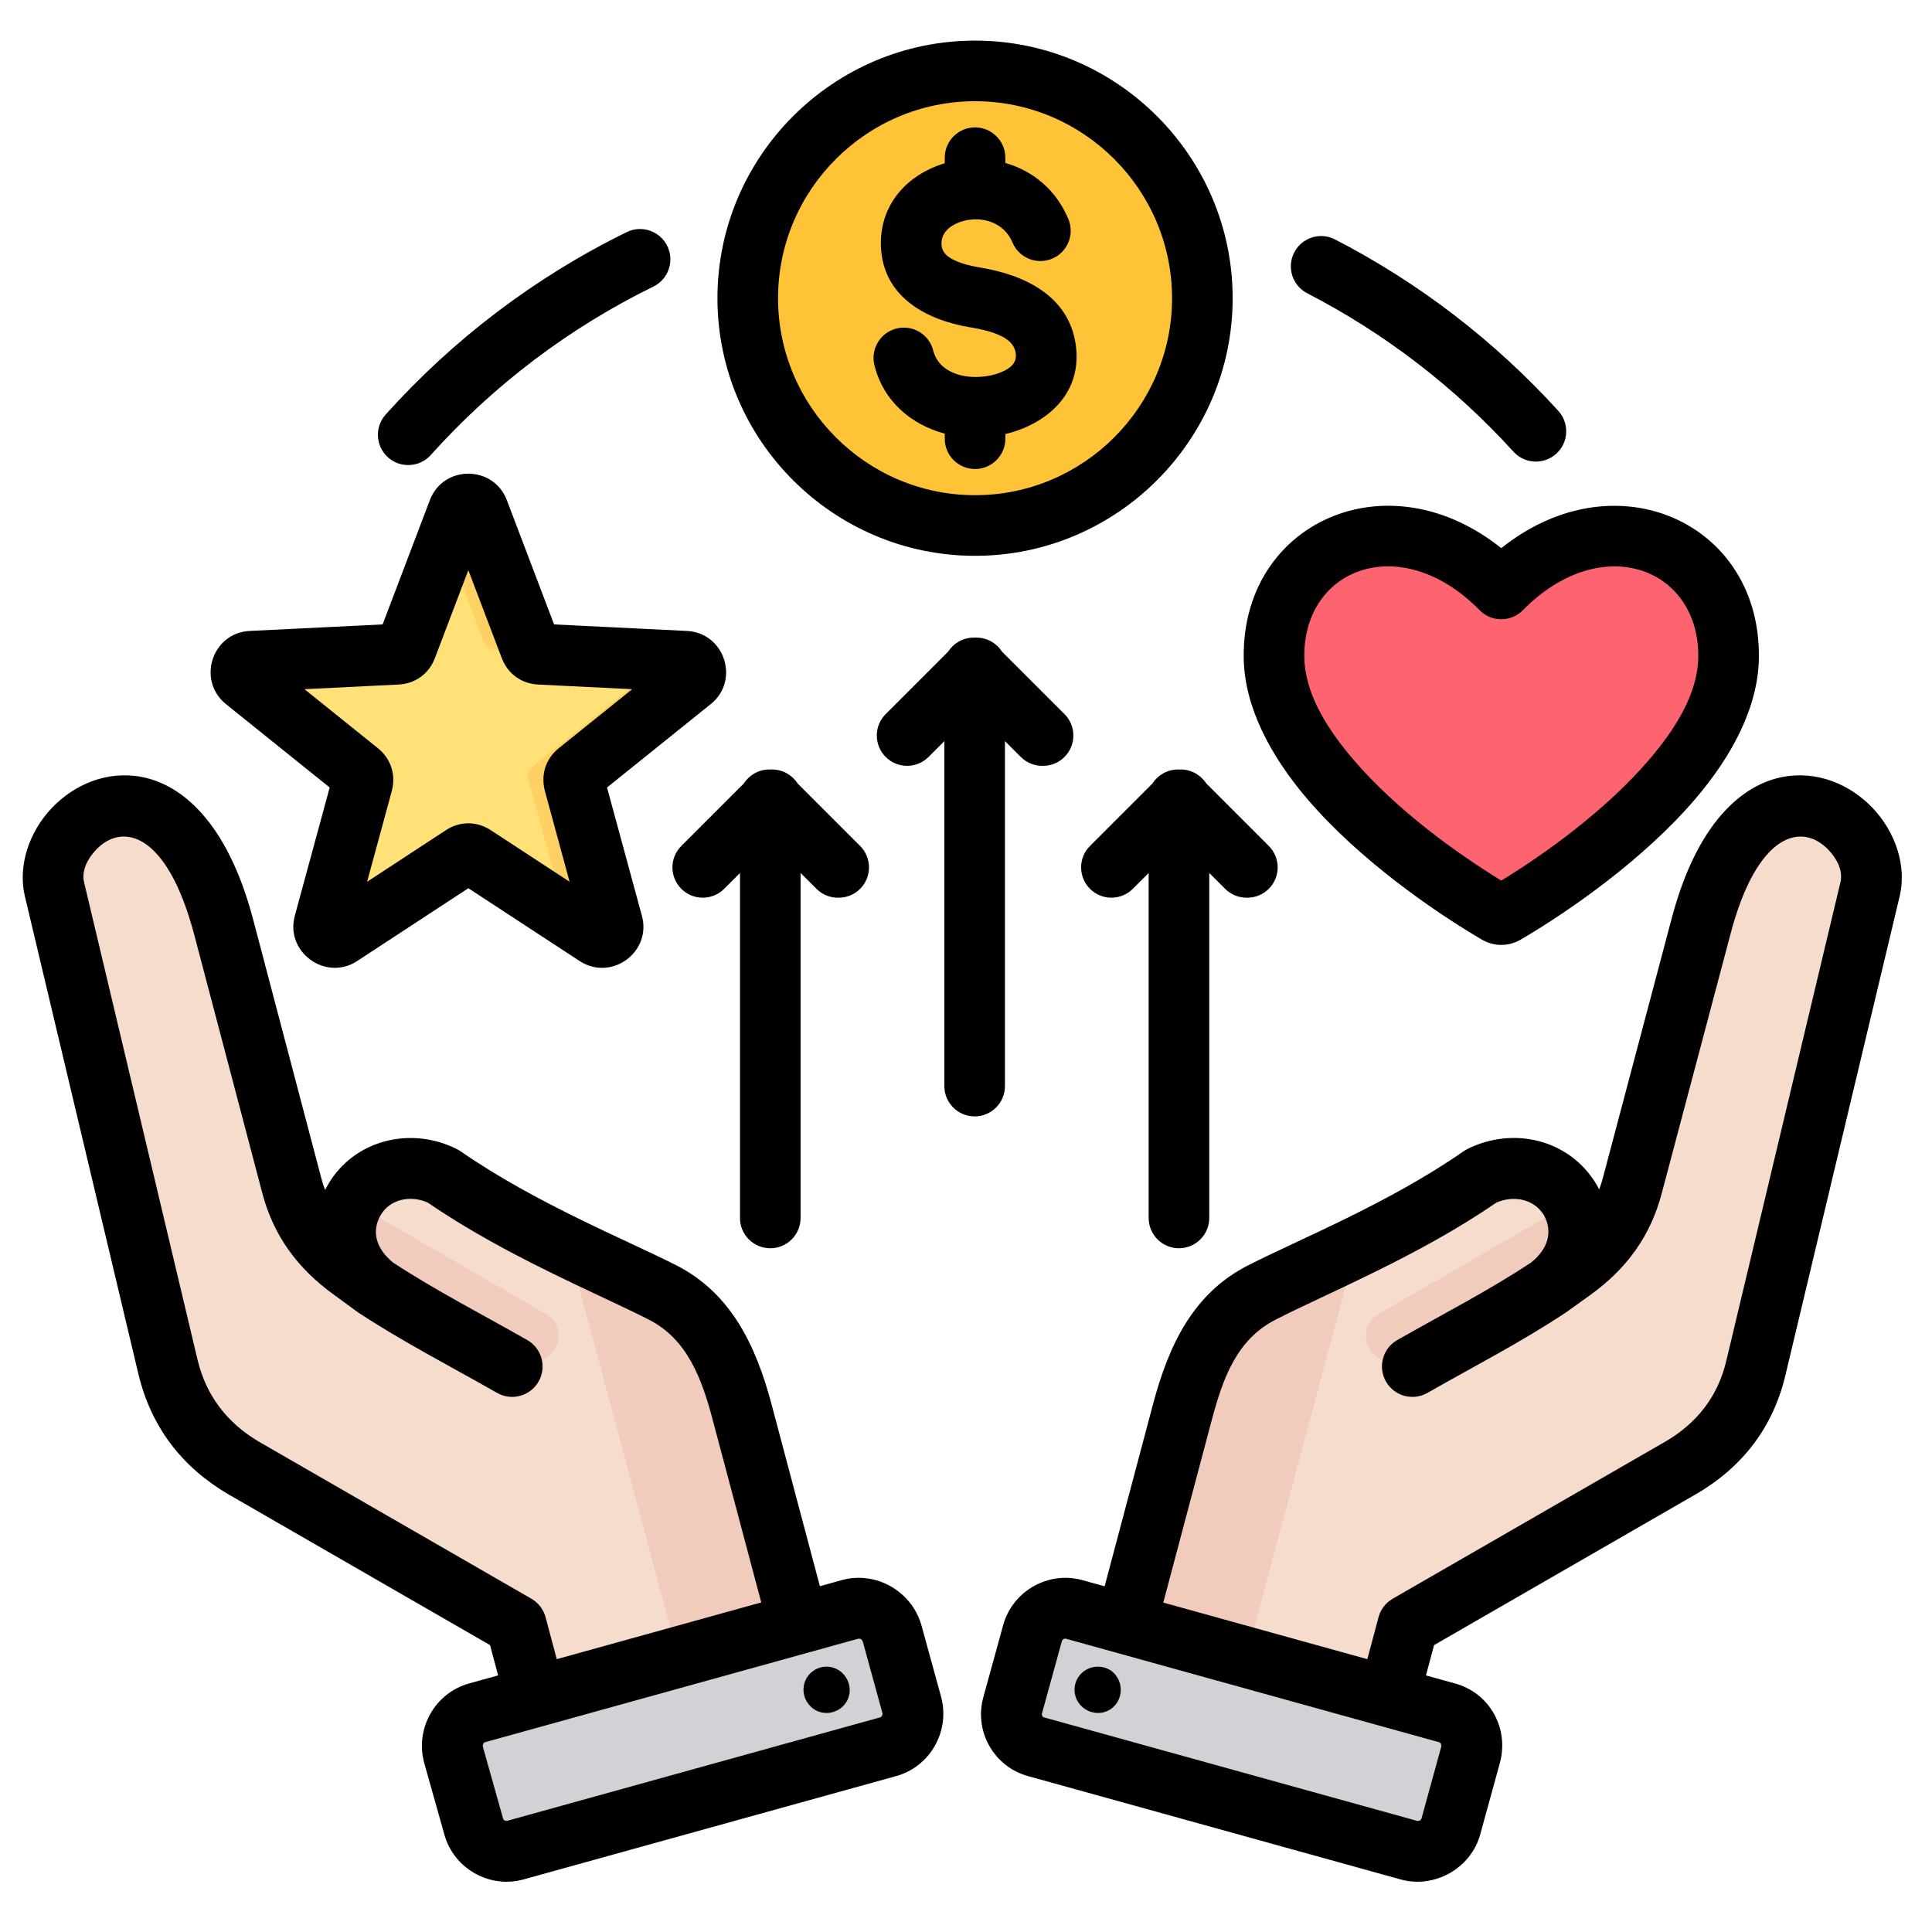 <svg width="100" height="100" viewBox="0 0 100 100" fill="none" xmlns="http://www.w3.org/2000/svg">
<path fill-rule="evenodd" clip-rule="evenodd" d="M77.474 47.149C73.448 44.784 66.042 39.358 65.943 33.943C65.834 27.913 72.609 25.18 77.707 30.363C82.804 25.18 89.58 27.912 89.471 33.941C89.373 39.356 81.966 44.784 77.941 47.149C77.792 47.235 77.621 47.235 77.474 47.149Z" fill="#FE646F"/>
<path fill-rule="evenodd" clip-rule="evenodd" d="M77.474 47.149C77.376 47.092 77.276 47.032 77.175 46.971C81.256 44.52 88.309 39.226 88.405 33.941C88.471 30.33 86.065 27.902 83.032 27.649C86.547 27.362 89.543 29.917 89.471 33.941C89.372 39.356 81.966 44.784 77.941 47.149C77.792 47.235 77.621 47.235 77.474 47.149ZM71.318 27.649C73.449 27.456 75.869 28.44 77.707 30.363C77.528 30.523 77.35 30.691 77.175 30.87C75.48 29.147 73.067 27.793 71.318 27.649Z" fill="#FD4755"/>
<path fill-rule="evenodd" clip-rule="evenodd" d="M24.762 26.324L27.443 33.377C27.518 33.591 27.709 33.724 27.935 33.736L35.474 34.106C35.983 34.129 36.198 34.778 35.798 35.096L29.915 39.827C29.736 39.966 29.666 40.186 29.724 40.406L31.705 47.69C31.838 48.182 31.288 48.582 30.859 48.304L24.548 44.17C24.357 44.042 24.125 44.042 23.934 44.17L17.617 48.304C17.189 48.582 16.639 48.182 16.777 47.69L18.758 40.406C18.816 40.186 18.74 39.966 18.567 39.827L12.684 35.096C12.284 34.778 12.493 34.129 13.008 34.106L20.547 33.736C20.773 33.724 20.958 33.591 21.039 33.377L23.72 26.324C23.899 25.844 24.583 25.844 24.762 26.324Z" fill="#FFE177"/>
<path fill-rule="evenodd" clip-rule="evenodd" d="M33.088 33.99L35.474 34.106C35.983 34.129 36.197 34.778 35.798 35.096L29.915 39.827C29.736 39.966 29.666 40.186 29.724 40.406L31.704 47.69C31.837 48.182 31.288 48.582 30.859 48.304L29.226 47.233L27.338 40.29C27.281 40.07 27.35 39.85 27.53 39.711L33.412 34.981C33.812 34.662 33.604 34.014 33.088 33.99ZM24.762 26.324L27.443 33.377C27.518 33.591 27.703 33.724 27.929 33.736L25.549 33.62C25.324 33.608 25.132 33.475 25.057 33.261L23.071 28.032L23.72 26.324C23.899 25.844 24.582 25.844 24.762 26.324ZM24.548 44.17C24.357 44.042 24.125 44.042 23.934 44.17L17.617 48.304C17.188 48.582 16.638 48.182 16.777 47.69L16.945 47.065L22.654 43.33C22.84 43.208 23.071 43.208 23.262 43.33L24.548 44.17Z" fill="#FFD064"/>
<path fill-rule="evenodd" clip-rule="evenodd" d="M50.47 27.078C56.95 27.078 62.235 21.794 62.235 15.313C62.235 8.833 56.95 3.549 50.47 3.549C43.99 3.549 38.704 8.833 38.704 15.313C38.704 21.794 43.99 27.078 50.47 27.078Z" fill="#FFC338"/>
<path fill-rule="evenodd" clip-rule="evenodd" d="M40.108 15.313C40.108 9.052 45 3.933 51.171 3.569C50.94 3.556 50.705 3.549 50.47 3.549C43.972 3.549 38.704 8.815 38.704 15.313C38.704 21.811 43.972 27.078 50.47 27.078C50.705 27.078 50.94 27.071 51.171 27.058C45 26.694 40.108 21.575 40.108 15.313Z" fill="#F5B829"/>
<path fill-rule="evenodd" clip-rule="evenodd" d="M56.783 86.827L60.548 72.689C61.255 70.036 62.273 67.638 64.718 66.39C67.445 64.999 72.24 63.071 76.287 60.261C77.972 59.401 80.039 59.882 80.985 61.52C81.931 63.158 81.505 64.917 79.727 66.219L81.117 65.213C82.71 64.059 83.783 62.61 84.285 60.708L87.879 47.089C90.672 36.503 97.649 41.514 96.794 45.108L90.793 70.343C90.241 72.664 88.875 74.442 86.809 75.635L72.445 83.927L70.672 90.545C70.331 91.817 69.015 92.577 67.743 92.236L58.475 89.752C57.204 89.412 56.444 88.098 56.783 86.827Z" fill="#F6DCCD"/>
<path fill-rule="evenodd" clip-rule="evenodd" d="M81.317 62.261C81.774 63.674 81.24 65.111 79.727 66.219C77.38 67.584 75.024 68.934 72.673 70.292C72.043 70.655 71.238 70.439 70.874 69.81C70.511 69.18 70.727 68.375 71.356 68.011L81.317 62.261Z" fill="#F1CBBC"/>
<path fill-rule="evenodd" clip-rule="evenodd" d="M56.783 86.827L60.548 72.689C61.255 70.036 62.273 67.638 64.718 66.39C66.177 65.646 68.228 64.748 70.439 63.644L63.111 90.995L58.475 89.752C57.204 89.412 56.444 88.098 56.783 86.827Z" fill="#F1CBBC"/>
<path fill-rule="evenodd" clip-rule="evenodd" d="M55.243 83.208L74.885 88.652C75.835 88.915 76.397 89.908 76.134 90.858L75.086 94.639C74.822 95.589 73.83 96.15 72.88 95.887L53.237 90.443C52.288 90.179 51.726 89.187 51.989 88.237L53.037 84.456C53.301 83.506 54.293 82.944 55.243 83.208Z" fill="#D1D1D6"/>
<path fill-rule="evenodd" clip-rule="evenodd" d="M67.595 88.092L71.071 89.056L74.509 90.009C75.457 90.271 76.018 91.26 75.759 92.209L76.133 90.858C76.397 89.908 75.835 88.915 74.885 88.652L71.436 87.696L64.509 85.776L57.575 83.854L55.242 83.208C54.42 82.98 53.565 83.371 53.18 84.097L57.218 85.216L64.144 87.136L67.594 88.092L67.595 88.092Z" fill="#B1B1B5"/>
<path fill-rule="evenodd" clip-rule="evenodd" d="M42.831 86.827L39.066 72.689C38.359 70.036 37.341 67.638 34.895 66.39C32.169 64.999 27.374 63.071 23.327 60.261C21.642 59.401 19.574 59.882 18.629 61.52C17.683 63.158 18.108 64.917 19.887 66.219L18.497 65.213C16.904 64.059 15.831 62.61 15.329 60.708L11.735 47.089C8.942 36.503 1.965 41.514 2.82 45.108L8.821 70.343C9.373 72.664 10.738 74.442 12.805 75.635L27.168 83.927L28.941 90.545C29.283 91.817 30.598 92.577 31.87 92.236L41.139 89.752C42.41 89.412 43.17 88.098 42.831 86.827Z" fill="#F6DCCD"/>
<path fill-rule="evenodd" clip-rule="evenodd" d="M18.297 62.261C17.84 63.674 18.374 65.111 19.887 66.219C22.233 67.584 24.59 68.934 26.941 70.292C27.57 70.655 28.376 70.439 28.739 69.81C29.103 69.18 28.887 68.375 28.257 68.011L18.297 62.261Z" fill="#F1CBBC"/>
<path fill-rule="evenodd" clip-rule="evenodd" d="M42.831 86.827L39.066 72.689C38.359 70.036 37.341 67.638 34.895 66.39C33.437 65.646 31.386 64.748 29.174 63.644L36.503 90.995L41.139 89.752C42.41 89.412 43.17 88.098 42.831 86.827Z" fill="#F1CBBC"/>
<path fill-rule="evenodd" clip-rule="evenodd" d="M44.371 83.208L24.728 88.652C23.778 88.915 23.217 89.908 23.48 90.858L24.528 94.639C24.791 95.589 25.784 96.15 26.734 95.887L46.376 90.443C47.326 90.179 47.888 89.187 47.624 88.237L46.576 84.456C46.313 83.506 45.321 82.944 44.371 83.208Z" fill="#D1D1D6"/>
<path fill-rule="evenodd" clip-rule="evenodd" d="M32.019 88.092L28.542 89.056L25.104 90.009C24.156 90.271 23.595 91.26 23.855 92.209L23.48 90.858C23.217 89.908 23.778 88.915 24.728 88.652L28.178 87.696L35.105 85.776L42.039 83.854L44.371 83.208C45.194 82.98 46.048 83.371 46.433 84.097L42.396 85.216L35.469 87.136L32.02 88.092L32.019 88.092Z" fill="#B1B1B5"/>
<path fill-rule="evenodd" clip-rule="evenodd" d="M73.808 86.719C74.74 86.978 75.302 87.133 75.302 87.133C77.094 87.617 78.118 89.444 77.636 91.238C77.636 91.241 77.635 91.244 77.634 91.247L76.615 94.953C76.133 96.705 74.254 97.763 72.502 97.281L72.499 97.28C72.499 97.28 53.208 91.93 53.211 91.931C51.453 91.448 50.389 89.61 50.908 87.808L51.925 84.113C52.408 82.355 54.256 81.301 56.014 81.785L56.017 81.786L57.175 82.107L59.679 72.686C60.493 69.619 61.76 66.945 64.582 65.505C67.202 64.161 71.854 62.303 75.749 59.593C75.811 59.55 75.876 59.511 75.944 59.477C78.358 58.27 81.259 58.995 82.634 61.308C82.641 61.32 82.648 61.333 82.655 61.345C82.696 61.419 82.736 61.493 82.774 61.568C82.85 61.363 82.918 61.151 82.975 60.93C82.975 60.927 82.976 60.925 82.977 60.922L86.52 47.56C87.848 42.509 90.227 40.619 92.239 40.221C94.029 39.866 95.757 40.588 96.932 41.826C98.12 43.078 98.694 44.829 98.329 46.378C98.329 46.38 98.329 46.381 98.328 46.383L92.423 71.137C91.787 73.867 90.194 75.941 87.767 77.348L87.763 77.349L74.226 85.151L73.808 86.719ZM70.773 85.878L71.352 83.708C71.46 83.303 71.724 82.959 72.087 82.749L86.189 74.622C87.834 73.668 88.927 72.27 89.357 70.418C89.358 70.415 89.358 70.412 89.359 70.409C89.359 70.409 95.184 45.992 95.264 45.653C95.398 45.077 95.089 44.459 94.647 43.994C93.269 42.542 90.951 43.089 89.565 48.363L89.565 48.366L86.022 61.726C85.439 63.971 84.201 65.668 82.316 67.026L82.313 67.029L81.086 67.909C81.07 67.92 81.055 67.931 81.039 67.941L81.037 67.942C78.739 69.467 76.394 70.665 73.885 72.096C73.13 72.527 72.167 72.263 71.737 71.508C71.306 70.753 71.57 69.79 72.325 69.36C74.752 67.976 77.022 66.82 79.246 65.351C80.124 64.65 80.385 63.761 79.915 62.898C79.402 62.059 78.338 61.85 77.441 62.252C73.438 65.013 68.702 66.931 66.019 68.308L66.015 68.31C64.022 69.326 63.298 71.328 62.723 73.494L60.211 82.949L70.773 85.878ZM74.467 90.171L55.179 84.822L55.176 84.821C55.083 84.797 54.987 84.855 54.961 84.948L53.942 88.654C53.94 88.662 53.938 88.67 53.935 88.678C53.908 88.771 53.956 88.87 54.046 88.895L54.049 88.895C54.049 88.895 73.338 94.245 73.34 94.245C73.44 94.271 73.551 94.218 73.578 94.118C73.578 94.118 74.595 90.42 74.597 90.414C74.62 90.312 74.581 90.201 74.48 90.174C74.476 90.173 74.471 90.172 74.467 90.171ZM55.851 86.754C56.245 86.221 57.01 86.106 57.542 86.499C58.052 86.893 58.167 87.657 57.774 88.19C57.38 88.722 56.639 88.815 56.106 88.421C55.574 88.028 55.458 87.287 55.851 86.754ZM25.783 86.719L25.365 85.151L11.828 77.349C11.824 77.348 11.821 77.346 11.818 77.344C9.422 75.94 7.83 73.871 7.17 71.145C7.169 71.143 7.168 71.141 7.168 71.138L1.286 46.382L1.285 46.378C0.92 44.829 1.492 43.079 2.676 41.827C3.849 40.588 5.575 39.866 7.366 40.221C9.376 40.619 11.755 42.508 13.094 47.559L13.095 47.562L16.615 60.924C16.615 60.926 16.616 60.928 16.616 60.93C16.675 61.159 16.746 61.378 16.827 61.59C16.871 61.503 16.919 61.416 16.968 61.329C16.969 61.327 16.97 61.325 16.972 61.323C18.318 59 21.265 58.269 23.655 59.481C23.719 59.513 23.78 59.55 23.839 59.59C27.756 62.301 32.386 64.159 35.028 65.503C35.03 65.504 35.032 65.505 35.034 65.506C37.829 66.945 39.121 69.62 39.935 72.686L42.437 82.101L43.573 81.786L43.577 81.785C45.319 81.306 47.157 82.336 47.679 84.078C47.683 84.09 47.686 84.101 47.69 84.113L48.709 87.819C48.709 87.822 48.71 87.825 48.711 87.828C49.192 89.621 48.13 91.45 46.384 91.93L27.092 97.28L27.089 97.281C25.332 97.764 23.487 96.714 23.001 94.959L21.959 91.256C21.958 91.25 21.956 91.244 21.954 91.238C21.473 89.445 22.536 87.616 24.282 87.135L25.783 86.719ZM39.402 82.942L36.891 73.494C36.316 71.327 35.57 69.326 33.596 68.309C30.888 66.931 26.173 65.013 22.148 62.25C21.264 61.847 20.19 62.056 19.697 62.902C19.207 63.762 19.483 64.65 20.347 65.352C22.593 66.82 24.863 67.977 27.289 69.36C28.044 69.79 28.308 70.753 27.877 71.508C27.447 72.263 26.484 72.527 25.729 72.096C23.222 70.667 20.88 69.47 18.56 67.947L18.558 67.945C18.536 67.931 18.515 67.916 18.493 67.9L18.492 67.899C18.439 67.861 17.293 67.023 17.293 67.023C15.411 65.666 14.151 63.967 13.569 61.725L10.049 48.365C8.651 43.09 6.338 42.54 4.964 43.992C4.523 44.459 4.215 45.079 4.35 45.656L10.231 70.406C10.682 72.263 11.775 73.666 13.406 74.624L27.504 82.749C27.867 82.959 28.131 83.303 28.239 83.708L28.818 85.878L39.402 82.942ZM44.412 84.822L25.124 90.171L25.12 90.171C25.018 90.199 24.97 90.312 24.995 90.417L26.034 94.109C26.034 94.112 26.035 94.115 26.036 94.118C26.062 94.212 26.159 94.27 26.253 94.245L45.542 88.895L45.545 88.895C45.648 88.866 45.697 88.751 45.669 88.646C45.669 88.646 44.66 84.974 44.659 84.972C44.623 84.867 44.519 84.793 44.412 84.822ZM43.739 86.754C44.133 87.287 44.04 88.028 43.508 88.421C42.975 88.815 42.234 88.722 41.84 88.19C41.424 87.657 41.539 86.893 42.072 86.499C42.605 86.106 43.346 86.221 43.739 86.754ZM38.301 45.187L37.483 46.005C36.87 46.618 35.876 46.618 35.264 46.005C34.652 45.393 34.652 44.399 35.264 43.787L38.5 40.551C38.779 40.117 39.267 39.829 39.821 39.829H39.963C40.517 39.829 41.005 40.117 41.284 40.551L44.52 43.787C45.132 44.399 45.132 45.393 44.52 46.005C44.209 46.317 43.798 46.47 43.39 46.465C42.981 46.47 42.571 46.317 42.26 46.005L41.438 45.184V63.041C41.438 63.907 40.735 64.61 39.87 64.61C39.004 64.61 38.301 63.907 38.301 63.041V45.187ZM48.879 38.362L48.061 39.18C47.448 39.792 46.454 39.792 45.842 39.18C45.23 38.568 45.23 37.574 45.842 36.962L49.078 33.726C49.358 33.291 49.845 33.003 50.399 33.003H50.541C51.095 33.003 51.583 33.291 51.862 33.726L55.098 36.962C55.71 37.574 55.71 38.568 55.098 39.18C54.786 39.492 54.376 39.645 53.968 39.639C53.559 39.645 53.149 39.492 52.837 39.18L52.016 38.359V56.216C52.016 57.082 51.313 57.785 50.447 57.785C49.582 57.785 48.879 57.082 48.879 56.216V38.362ZM59.454 45.187L58.635 46.005C58.023 46.618 57.029 46.618 56.417 46.005C55.805 45.393 55.805 44.399 56.417 43.787L59.653 40.551C59.932 40.117 60.42 39.829 60.974 39.829H61.116C61.67 39.829 62.157 40.117 62.437 40.551L65.673 43.787C66.285 44.399 66.285 45.393 65.673 46.005C65.361 46.317 64.951 46.47 64.543 46.465C64.134 46.47 63.724 46.317 63.412 46.005L62.591 45.184V63.041C62.591 63.907 61.888 64.61 61.022 64.61C60.157 64.61 59.454 63.907 59.454 63.041V45.187ZM19.804 32.32C20.459 30.597 22.248 25.891 22.248 25.891C22.939 24.06 25.544 24.06 26.235 25.891L28.679 32.32C30.521 32.41 35.549 32.657 35.543 32.657C37.517 32.746 38.309 35.232 36.784 36.447L31.419 40.761C31.903 42.542 33.222 47.394 33.222 47.392C33.747 49.275 31.648 50.811 30.008 49.747C30.006 49.746 30.004 49.745 30.002 49.743L24.242 45.974L18.487 49.743C18.485 49.744 18.483 49.746 18.481 49.747C16.846 50.807 14.751 49.279 15.259 47.401L15.259 47.399C15.259 47.399 16.583 42.531 17.064 40.761C15.628 39.607 11.7 36.448 11.704 36.452C10.174 35.232 10.966 32.746 12.933 32.657L19.804 32.32ZM15.76 35.672C17.449 37.029 19.546 38.716 19.546 38.716C20.227 39.252 20.503 40.088 20.282 40.93C20.281 40.934 20.28 40.938 20.279 40.942L19.001 45.641C20.814 44.454 23.067 42.978 23.065 42.979C23.796 42.493 24.682 42.492 25.414 42.977L29.481 45.638L28.204 40.942C28.203 40.938 28.202 40.934 28.201 40.93C27.98 40.088 28.256 39.251 28.936 38.716L32.722 35.672L27.858 35.432L27.854 35.432C26.99 35.388 26.28 34.878 25.971 34.06L24.241 29.511L22.513 34.058C22.202 34.878 21.493 35.388 20.628 35.432L20.625 35.432L15.76 35.672ZM76.672 48.617C74.146 47.131 70.353 44.485 67.695 41.389C65.744 39.116 64.421 36.586 64.375 34.091V34.09C64.307 30.3 66.452 27.577 69.366 26.584C71.821 25.748 74.909 26.137 77.705 28.373C80.501 26.14 83.588 25.75 86.044 26.586C88.961 27.578 91.107 30.3 91.039 34.09V34.091C90.993 36.586 89.67 39.116 87.718 41.389C85.06 44.485 81.268 47.131 78.742 48.617C78.088 49.006 77.326 49.006 76.672 48.617ZM77.707 45.579C79.984 44.185 83.105 41.946 85.338 39.346C86.774 37.673 87.868 35.869 87.902 34.033C87.942 31.797 86.754 30.141 85.034 29.556C83.186 28.927 80.854 29.52 78.823 31.585C78.528 31.884 78.125 32.053 77.704 32.053C77.283 32.053 76.88 31.884 76.586 31.584C74.555 29.518 72.224 28.925 70.378 29.554C68.659 30.139 67.471 31.797 67.512 34.033C67.546 35.869 68.64 37.673 70.076 39.346C72.308 41.946 75.43 44.185 77.707 45.579ZM50.468 28.769C43.126 28.769 37.135 22.778 37.135 15.435C37.135 8.093 43.126 2.102 50.468 2.102C57.811 2.102 63.802 8.093 63.802 15.435C63.802 22.778 57.811 28.769 50.468 28.769ZM50.468 25.631C56.083 25.631 60.665 21.05 60.665 15.435C60.665 9.82 56.083 5.239 50.468 5.239C44.854 5.239 40.272 9.82 40.272 15.435C40.272 21.05 44.854 25.631 50.468 25.631ZM48.9 8.451V8.163C48.9 7.297 49.603 6.594 50.468 6.594C51.334 6.594 52.037 7.297 52.037 8.163V8.435C53.403 8.826 54.637 9.765 55.297 11.335C55.632 12.133 55.257 13.054 54.459 13.389C53.661 13.725 52.74 13.349 52.405 12.551C51.905 11.363 50.566 11.144 49.61 11.521C49.123 11.712 48.705 12.084 48.733 12.655C48.753 13.077 49.051 13.298 49.376 13.457C49.794 13.661 50.278 13.772 50.732 13.847C52.963 14.212 55.369 15.282 55.693 17.934L55.693 17.936C55.994 20.432 54.127 21.964 52.037 22.467V22.708C52.037 23.573 51.334 24.276 50.468 24.276C49.603 24.276 48.9 23.573 48.9 22.708V22.444C47.175 21.986 45.727 20.778 45.261 18.905C45.051 18.065 45.564 17.213 46.404 17.004C47.244 16.794 48.096 17.307 48.305 18.147C48.555 19.151 49.599 19.535 50.581 19.512C51.043 19.501 51.546 19.405 51.971 19.197C52.319 19.026 52.632 18.765 52.578 18.314C52.515 17.801 52.143 17.538 51.736 17.354C51.264 17.14 50.727 17.025 50.226 16.943L50.224 16.943C48.025 16.581 45.727 15.422 45.599 12.808L45.599 12.807C45.501 10.78 46.734 9.281 48.46 8.601C48.604 8.545 48.75 8.495 48.9 8.451ZM67.663 15.18C66.894 14.784 66.591 13.837 66.988 13.067C67.385 12.298 68.332 11.995 69.101 12.392C73.47 14.646 77.382 17.663 80.659 21.268C81.241 21.909 81.194 22.902 80.553 23.484C79.913 24.066 78.92 24.019 78.337 23.379C75.311 20.049 71.698 17.262 67.663 15.18ZM22.296 23.552C21.718 24.196 20.725 24.25 20.081 23.671C19.437 23.093 19.384 22.1 19.962 21.456C23.459 17.561 27.692 14.341 32.44 12.014C33.218 11.633 34.158 11.956 34.539 12.733C34.92 13.51 34.598 14.451 33.821 14.832C29.435 16.981 25.526 19.955 22.296 23.552Z" fill="black"/>
</svg>
